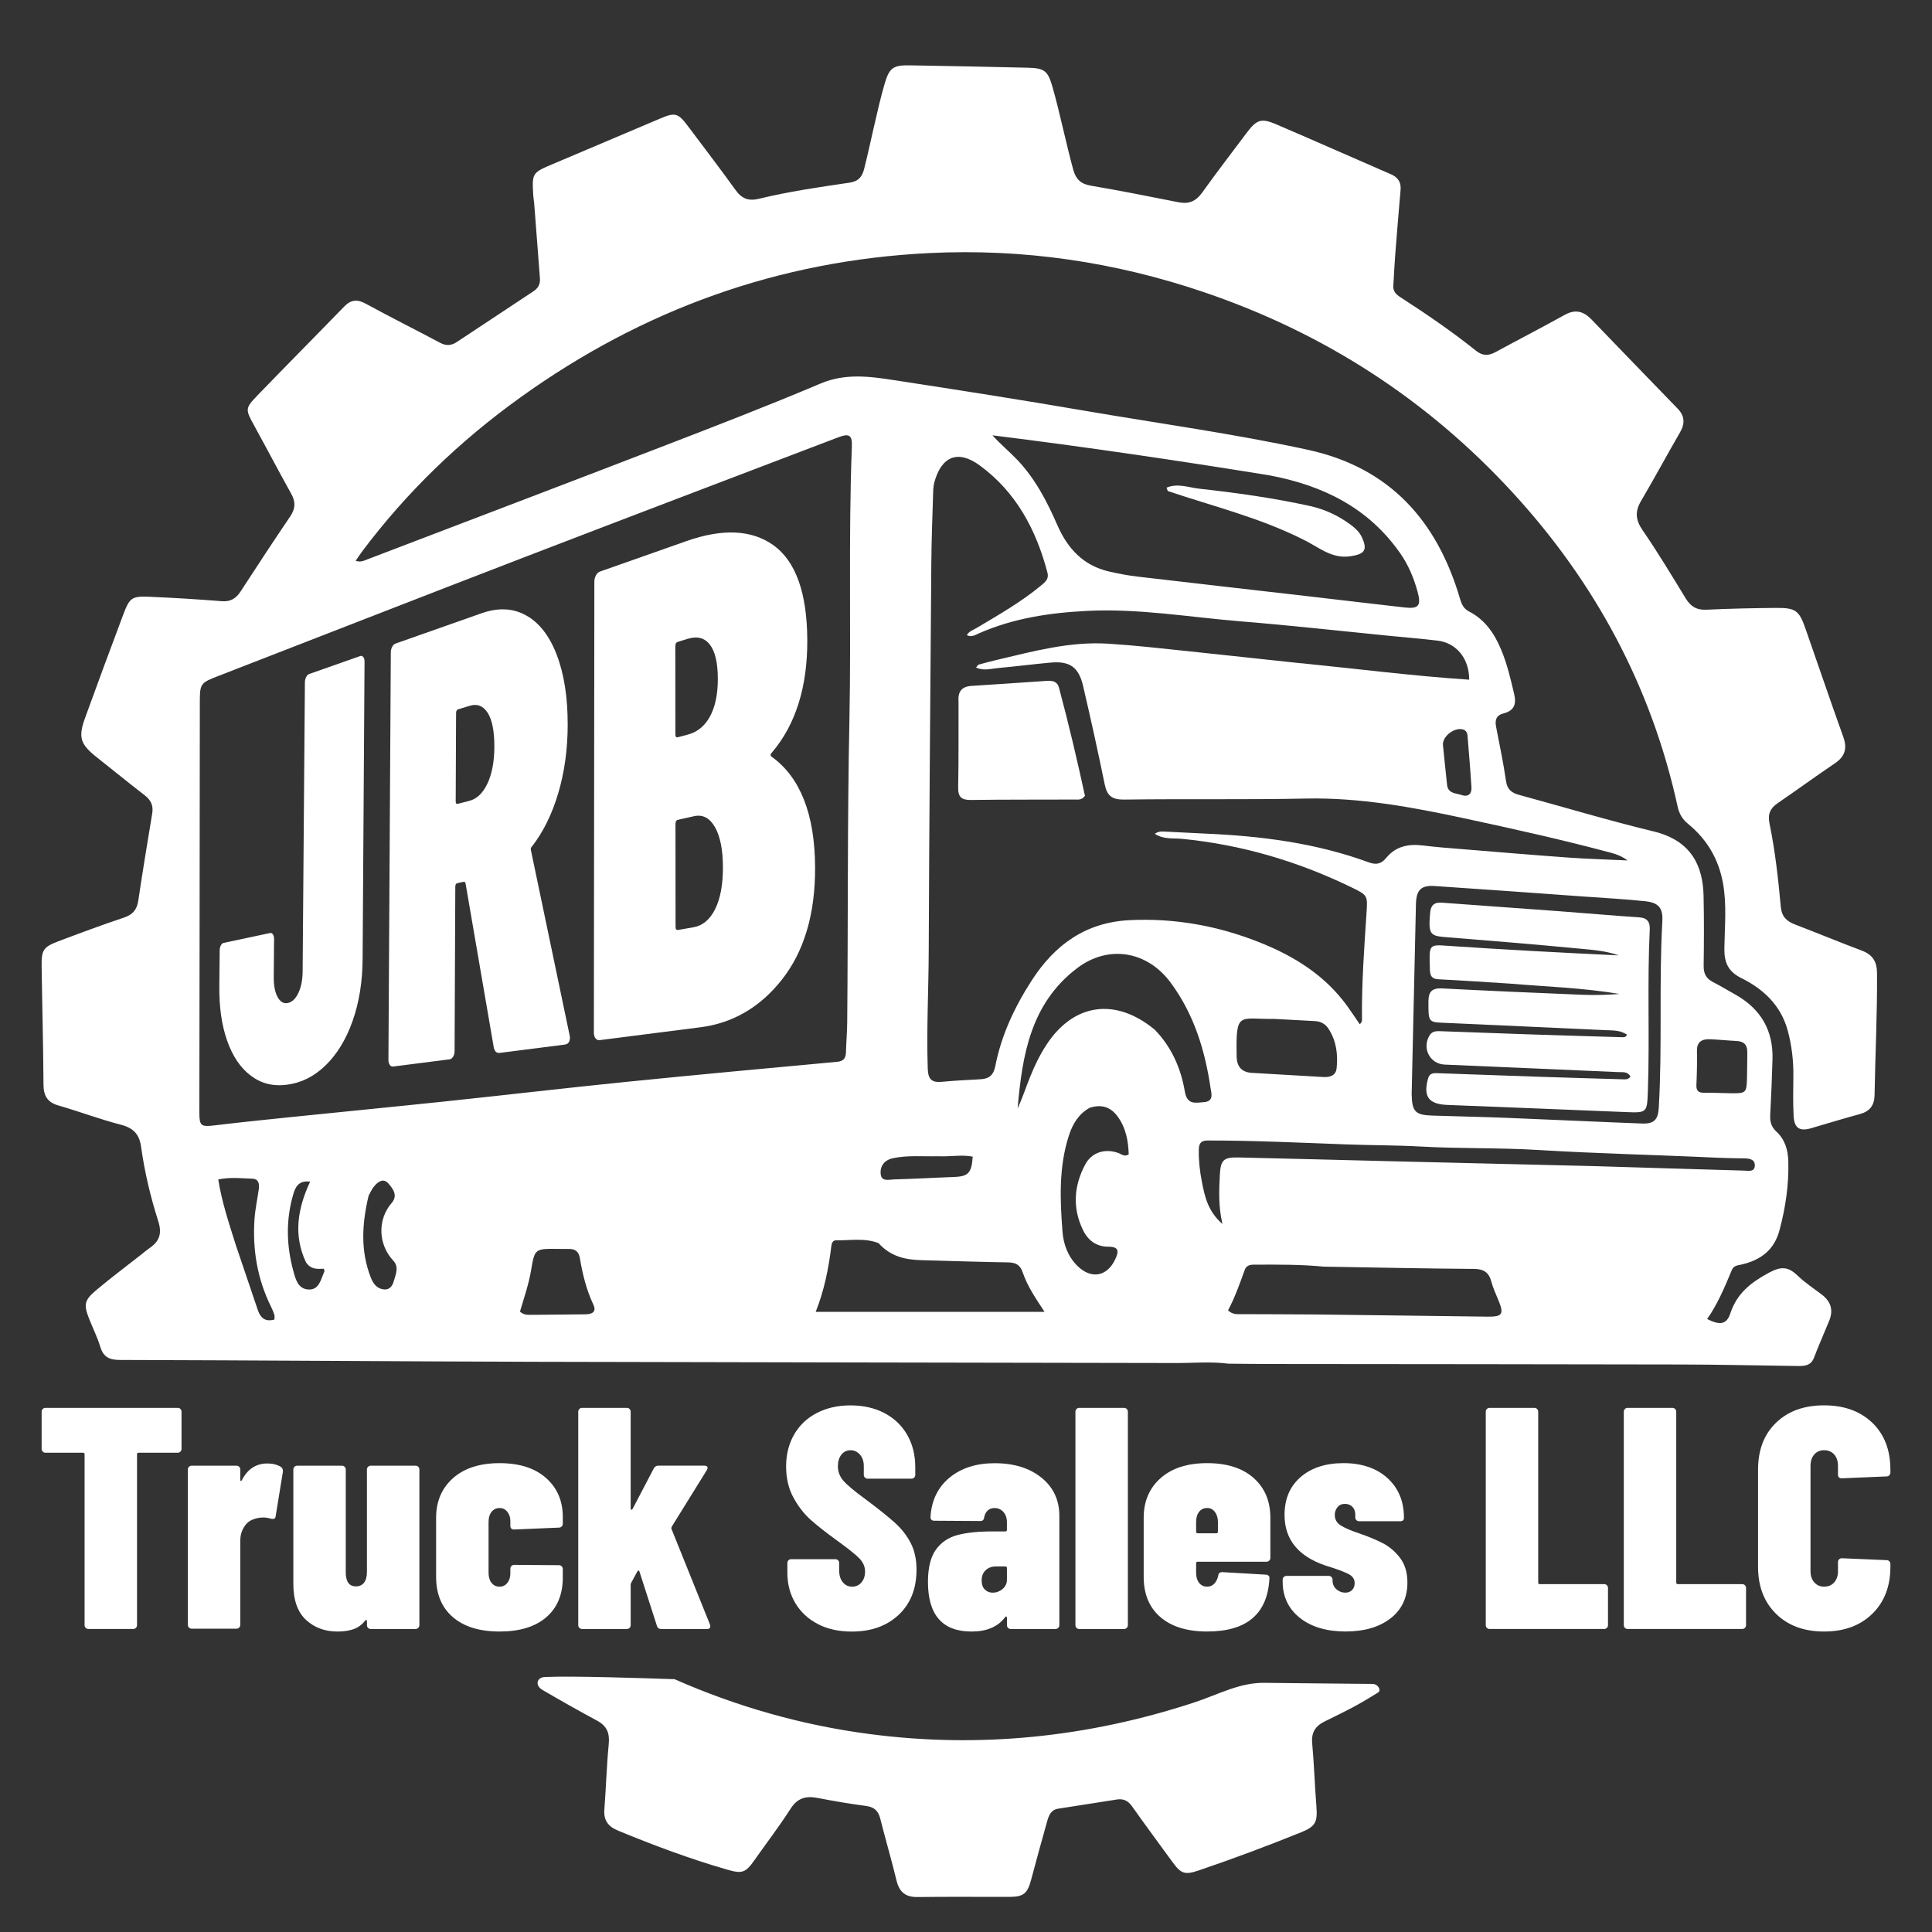 <svg id="Layer_1" data-name="Layer 1" xmlns="http://www.w3.org/2000/svg" viewBox="0 0 1024 1024">
  <rect x="0" y="0" width="1024" height="1024" fill="#333333" stroke="none"/>
  <defs>
    <style>
      .cls-1 {
        fill: #fff;
      }
    </style>
  </defs>
  <path class="cls-1" d="M651.26,722.8c-9.45-1.23-18.45-.35-27.42-.37-113.26-.25-226.52-.34-339.78-.65-73.53-.21-147.05-.78-220.58-.98-5.57-.01-8.69-1.56-10.34-6.99-1.52-5.03-3.91-9.79-5.85-14.7-3.02-7.62-2.7-9.91,3.73-15.32,7.62-6.42,15.62-12.4,23.46-18.56,1.69-1.33,3.34-2.72,5.1-3.96,5.12-3.61,6.3-7.75,4.27-14.11-4.09-12.82-7.22-25.98-9.07-39.34-.93-6.74-4.16-10-10.77-11.71-11.14-2.88-21.96-6.99-33.04-10.18-5.93-1.71-7.89-5.19-7.92-11.16-.12-20.92-.7-41.84-.99-62.77-.12-8.47.94-10.1,8.85-13.09,11.52-4.35,23.06-8.65,34.74-12.55,4.7-1.57,6.93-4.18,7.64-9.01,2.29-15.43,4.84-30.83,7.39-46.23.69-4.15-.68-7.06-3.98-9.6-8.67-6.69-17.15-13.62-25.74-20.42-8.29-6.57-9.58-10.36-5.98-20.29,6.65-18.38,13.45-36.7,20.32-55,3.43-9.11,4.54-9.92,14.21-9.5,12.69.55,25.37,1.33,38.03,2.34,4.77.38,7.62-1.51,10.09-5.33,8.61-13.29,17.33-26.52,26.21-39.63,2.75-4.06,2.93-7.66.54-11.94-6.67-11.95-13.01-24.08-19.6-36.08-4.78-8.71-5-9.17,1.75-16.17,15.21-15.76,30.65-31.29,45.9-47.02,3.58-3.69,6.94-3.95,11.46-1.49,13.04,7.11,26.34,13.75,39.45,20.74,3.19,1.7,5.94,1.42,8.77-.45,13.53-8.96,27.04-17.94,40.6-26.87,2.55-1.68,3.7-3.87,3.46-6.91-1.03-13.23-2.02-26.46-3.04-39.69-.1-1.36-.4-2.71-.48-4.07-.72-12.11-.64-12.15,10.59-16.89,18.91-7.98,37.8-15.99,56.69-24.03,7.87-3.35,9.44-2.97,14.71,4.06,8.44,11.27,17.02,22.44,25.24,33.87,3.32,4.62,6.9,5.95,12.51,4.58,15.75-3.83,31.81-6.16,47.84-8.5,4.56-.67,6.66-2.87,7.78-7.29,3.32-13.06,6.99-31.77,10.74-44.72,2.6-8.98,4.51-10.33,13.71-10.18,20.72.34,41.45.77,62.17,1.25,9.08.21,10.74,1.65,13.21,10.2,3.68,12.76,7.49,31.2,11.04,43.99,1.37,4.92,4.01,7.42,9.2,8.31,15.57,2.67,31.09,5.72,46.58,8.81,5.48,1.1,9.24-.54,12.51-5.11,7.62-10.65,15.61-21.03,23.47-31.52,5.42-7.24,7.78-8.11,15.87-4.64,20.3,8.71,40.49,17.65,60.75,26.45,3.68,1.6,5.43,4.19,5.07,8.27-1.01,11.66-1.98,23.32-2.88,34.98-.41,5.25-.62,10.52-.96,15.78-.19,2.94,1.38,4.6,3.71,6.1,13.81,8.91,27.37,18.19,40.21,28.46,3.41,2.73,6.59,2.64,10.26.64,12.19-6.63,24.54-12.98,36.66-19.72,5.61-3.12,9.99-1.93,14.15,2.39,15.2,15.77,30.41,31.54,45.67,47.26,3.87,3.99,3.98,7.98,1.25,12.7-6.96,12.01-13.52,24.25-20.57,36.21-3.29,5.57-3.04,10.02.73,15.5,8.08,11.76,15.46,24,22.88,36.19,2.63,4.32,5.83,6.26,11,6.02,12.3-.57,24.61-.85,36.92-.95,10.31-.08,12.21,1.35,15.51,10.78,6.72,19.18,13.23,38.43,20.1,57.56,2.21,6.15.93,10.41-4.47,14.05-10.21,6.89-20.15,14.17-30.32,21.12-4.06,2.78-5.31,5.88-4.27,10.93,2.99,14.53,4.59,29.29,5.96,44.05.48,5.13,3.11,7.59,7.5,9.28,11.86,4.56,23.6,9.4,35.49,13.89,5.72,2.16,7.95,5.77,8,12,.16,21.53-.94,43.01-1.3,64.52-.09,5.51-2.52,8.66-7.84,10.11-8.67,2.35-17.26,5-25.89,7.51-5.99,1.74-8.83-.06-9.17-6.51-.37-7.02-.22-14.08-.14-21.12.08-8.26-.85-16.37-3.04-24.34-3.65-13.24-12.83-21.83-24.57-27.65-7.04-3.49-9.08-8.35-8.96-15.85.18-11.5,1.33-23.09-.75-34.53-2.28-12.58-8.4-23.07-18.32-31.19-3.01-2.46-4.81-5.26-5.67-9.18-13.89-63.6-43.7-118.99-87.61-166.72-45.37-49.33-100.07-84.56-163.62-106.11-47.19-16.01-95.64-23.11-145.35-20.68-79.86,3.9-152.06,29.97-216.9,76.58-31.97,22.98-60.08,49.97-83.74,81.51-1.15,1.53-2.2,3.14-3.5,5.01,2.64.93,4.5-.09,6.43-.83,52.39-20.03,104.83-39.94,157.16-60.12,27.72-10.69,55.44-21.4,82.78-32.98,13.16-5.57,26.04-3.81,39.09-1.8,33.56,5.15,67.11,10.39,100.57,16.14,39.62,6.8,79.49,12.22,118.8,20.79,43.32,9.45,68.37,37.63,80.5,78.87.9,3.05,1.96,5.34,4.83,6.81,8.48,4.35,13.45,11.75,16.99,20.22,3.18,7.59,5.03,15.58,6.91,23.58,1.3,5.53-.21,8.81-5.59,10.19-3.94,1.01-4.69,3.49-4.01,7.07,1.84,9.57,3.87,19.12,5.26,28.77.65,4.52,2.97,6.29,6.94,7.37,23.75,6.44,47.33,13.59,71.25,19.35,20.39,4.91,26.18,18.68,26.53,34.23.28,12.32.21,24.65.04,36.97-.05,3.99,1.22,6.7,4.77,8.55,4.16,2.17,8.2,4.56,12.28,6.88,13.28,7.54,19.9,18.91,19.44,34.23-.29,9.76-.67,19.52-1.21,29.27-.2,3.55.48,6.4,3.21,8.92,4.57,4.2,6.21,9.62,6.38,15.81.33,12.43-1.46,24.47-4.66,36.48-2.84,10.66-10.03,15.85-20,18.2-2.14.5-4.25.49-5.26,2.92-3.75,8.96-7.46,17.95-13.1,25.99,6.7,3.4,10.33,2.96,12.28-2.97,3.52-10.68,10.91-16.38,20.42-21.54,6.46-3.51,10.22-3.32,15.16,1.43,3.93,3.77,8.56,6.81,12.92,10.13,4.83,3.68,6.23,8.29,3.88,13.95-2.69,6.5-5.51,12.96-8.04,19.52-1.76,4.56-5.5,4.41-9.23,4.37-20.14-.25-40.28-.75-60.41-.79-71.99-.16-143.99-.18-215.98-.26-8.02,0-16.04-.09-24.55-.17M105.78,502.66c-.05,28.95-.11,57.9-.12,86.85,0,7.37.85,7.83,8.27,6.94,13.17-1.58,26.37-2.95,39.57-4.3,27.77-2.85,55.56-5.54,83.32-8.47,31.63-3.33,63.22-7.04,94.86-10.24,37.28-3.77,74.59-7.2,111.89-10.64,3.56-.33,4.73-1.91,4.81-5.17.13-5.27.61-10.54.66-15.81.48-53.18.06-106.37,1.16-159.55,1.01-48.49-.57-97.01,1.3-145.5.24-6.22-1.34-7.22-7.39-4.91-55.88,21.31-111.79,42.54-167.6,64.03-53.43,20.57-106.75,41.44-160.13,62.14-10.5,4.07-10.47,3.98-10.47,15.54-.02,42.64-.09,85.28-.13,129.1M689.66,351.52c29.65,2.96,59.23,6.77,89.03,8.73.04-11.28-6.8-19.54-16.85-20.72-8.53-1-17.1-1.71-25.65-2.55-26.23-2.59-52.43-5.53-78.7-7.66-27.01-2.19-53.85-6.9-81.13-5.54-19.87.99-39.24,3.85-57.59,11.95-1.84.81-3.72,2.15-6.35.91,1.26-2.13,3.39-2.72,5.16-3.77,11.75-7.02,23.67-13.77,34.24-22.57,2.14-1.79,4.24-3.4,3.35-6.8-6-22.73-16.57-42.67-35.91-56.83-11.46-8.4-20.25-4.89-24.02,8.89-.46,1.67-.6,3.46-.65,5.2-.37,12.51-.87,25.01-.97,37.52-.54,68.65-1.11,137.3-1.38,205.94-.08,20.71-1.21,41.4-.52,62.13.2,5.84,2.18,7.55,7.61,7.02,6.8-.66,13.64-.95,20.47-1.35,4.46-.26,6.79-2.2,7.72-6.94,3.23-16.52,10.29-31.48,19.4-45.56,12.2-18.85,28.6-30.66,51.72-31.81,23.82-1.18,46.72,2.94,68.79,11.7,18.47,7.33,34.94,17.54,46.78,34.03,2.21,3.08,4.3,6.25,6.48,9.42,1.54-1.31,1.18-2.56,1.17-3.66-.13-18.19,1.16-36.32,2.36-54.45.68-10.27.92-10.17-8.2-14.58-28.4-13.76-58.18-22.51-89.66-25.58-4.5-.44-9.59.46-14.32-2.67,2.33-1.58,4.29-1.2,6.15-1.12,6.83.3,13.65.73,20.48,1.02,29.6,1.26,58.78,4.97,86.78,15.23,3.92,1.44,6.6.91,9.21-2.29,5.09-6.25,11.88-7.59,19.57-6.63,6.97.87,13.99,1.38,21,1.95,18.68,1.52,37.35,3.11,56.04,4.45,10.43.74,20.9,1.03,31.35,1.52-2.66-2.01-5.48-3.18-8.41-3.97-25.84-6.94-51.94-12.73-78.09-18.35-27.72-5.96-55.47-11.08-84.09-10.48-32.07.67-64.15.1-96.23.54-6.44.09-9.06-2.04-10.29-8.09-3.56-17.4-7.41-34.75-11.43-52.06-2.35-10.1-7.08-13.37-17.27-12.45-9.33.84-18.63,2.06-27.97,2.9-3.69.33-7.52,1.6-11.51-.28.66-.76.95-1.44,1.4-1.56,3.19-.9,6.39-1.73,9.61-2.49,19.38-4.58,38.72-9.85,58.89-8.6,14.02.87,28,2.47,41.98,3.93,19.79,2.06,39.57,4.28,60.42,6.47M672.46,251.87c-48.66-7.86-97.41-15.05-146.44-21.14,4.33,4.8,8.99,8.61,13.15,12.99,9.6,10.09,15.83,22.2,21.33,34.78,5.38,12.29,13.76,21.29,27.29,24.4,4.94,1.14,9.94,2.1,14.97,2.69,29.82,3.51,59.67,6.87,89.5,10.31,17.44,2.01,34.87,4.11,52.32,6.08,7.33.83,8.76-.98,6.78-8.29-2-7.4-4.93-14.37-9.39-20.7-16.77-23.83-40.61-35.74-69.5-41.12M748.21,579.93c.19,9.22,1.89,11.05,10.86,11.35,12.89.43,25.8.66,38.69,1.17,24.2.96,48.38,2.13,72.58,3.04,6.31.24,8.47-2,8.84-8.26,1.94-32.99.04-66.06,1.9-99.06.39-7-2.13-9.77-9.06-10.5-10.87-1.14-21.79-1.72-32.7-2.5-26.29-1.88-52.57-3.82-78.87-5.56-7.32-.48-9.79,2.11-9.97,9.62-.78,33.21-1.52,66.42-2.27,100.68M701.67,671.36c-11.87-1.18-23.77-1.1-35.68-1.07-2.56,0-5.19-.21-6.31,2.93-2.61,7.28-5.22,14.57-8.79,21.3,2.58,2.48,5.23,1.99,7.7,2.01,12.89.09,25.78.03,38.67.17,30.26.34,60.52.78,90.79,1.15,8.44.11,9.26-1.21,5.96-9.16-1.27-3.06-2.71-6.1-3.53-9.29-1.28-4.93-3.99-6.81-9.21-6.85-26.16-.19-52.32-.74-79.59-1.2M465.63,658.87c-7.34-2.84-14.98-1.34-22.5-1.48-1.57-.03-2.28,1.3-2.47,2.8-1.44,11.97-3.79,23.74-8.32,35.11h121.28c-5.07-7.7-9.19-13.9-11.57-20.92-1.37-4.05-3.74-5.24-7.82-5.29-15.23-.22-30.46-.79-45.69-1.17-8.43-.21-16.3-1.75-22.92-9.05M612,545.72c8.91,9.15,13.88,20.44,15.97,32.71,1.23,7.26,5.47,6.08,10.07,5.74,5.54-.41,3.99-4.74,3.57-7.55-2.96-20.14-8.87-39.24-21.17-55.85-12.4-16.74-32.98-20.2-49.55-7.62-24.65,18.71-29.11,46.18-31.53,74.35,2.53-5.48,4.41-11.23,6.66-16.83,2.33-5.8,5.06-11.42,8.48-16.7,14.27-22.07,36.53-25.57,57.5-8.24M845.76,618.09c26.18.8,52.36,1.62,78.54,2.35,2.33.06,5.86.94,5.79-2.92-.06-3.21-3.08-3.52-5.76-3.56-4.69-.08-9.39-.12-14.08-.34-31.62-1.5-63.27-2.17-94.87-4.1-20.67-1.26-41.46-.66-62.14-1.82-13.1-.74-26.18-.65-39.27-1.13-24.61-.9-49.22-2.1-73.86-2.08-3.6,0-4.65,1.48-4.72,4.94-.11,5.72.54,11.39,1.62,16.89,1.5,7.68,3.1,15.62,10.91,22.42-2.22-9.59-1.78-17.71-1.39-25.82.39-8.09,1.9-9.62,9.88-9.44,27.56.62,55.11,1.37,82.66,2.04,35.18.86,70.36,1.71,106.7,2.57M577.61,587.13c-5.87,3.21-9.05,8.54-11.03,14.61-5.46,16.72-4.76,33.97-3.43,51.12.5,6.54,2.82,13.01,7.78,17.98,7.34,7.34,15.86,5.86,20.2-3.45,1.89-4.04,2.07-6.62-3.69-6.61-6.23.02-10.74-3.26-13.43-8.84-5.72-11.82-4.81-23.59,1.25-34.86,3.52-6.53,10.81-8.52,17.73-5.88,1.54.59,2.95,2.07,5.26.65-.22-7.16-1.51-14.19-5.96-20.19-3.41-4.59-8.05-6.63-14.67-4.53M675.46,540.05c-18.86.25-20.47-4.46-20.01,19.93,0,.19,0,.39.01.58.31,5.09,2.94,7.8,8.11,8.08,12.63.7,25.27,1.48,37.9,2.21,3.48.2,6.55-.8,6.96-4.63.78-7.29-.11-14.39-4.17-20.78-1.7-2.68-4.12-4.05-7.25-4.23-6.8-.38-13.61-.76-21.54-1.16M283.83,696.88c8.77-.09,17.53-.17,26.3-.26,3.48-.04,6.26-1.11,4.35-5.18-3.68-7.85-5.73-16.11-7.13-24.58-.59-3.58-2.59-4.98-6.03-4.89-1.95.05-3.9-.02-5.84-.04-11.86-.08-12.1-.12-13.97,11.19-1.26,7.64-3.84,14.92-5.92,22.05,2.47,2.29,4.9,1.59,8.24,1.7M125.19,660.51c3.82,11.27,7.67,22.53,11.45,33.81,1.45,4.32,4.02,6.41,8.82,5.05,0-1.02.18-1.83-.04-2.51-.48-1.48-1.09-2.92-1.78-4.31-7.29-14.72-9.87-30.34-8.73-46.6.37-5.23,1.52-10.41,2.25-15.62.39-2.77-.03-5.49-3.43-5.6-5.78-.19-11.62-.94-18.05.41,1.9,12.04,5.68,23.24,9.51,35.38M917.21,579.45c8.28.1,8.53-.11,8.74-8.38.12-4.47.1-8.95.16-13.42.05-3.81-1.8-5.71-5.63-5.9-4.66-.23-9.3-.72-13.96-.92-4.22-.18-7.18,1.09-7.09,6.2.11,6.03-.03,12.06-.3,18.09-.14,3.15,1.21,4.1,4.12,4.07,4.28-.05,8.56.14,13.96.26M195.4,633.65c-3.52,14.66-4.5,29.27,1.2,43.66,1.28,3.24,3.39,5.9,7.14,6.13,2.7.16,4.26-1.83,4.93-4.24,1.01-3.67,2.99-7.61-.21-11.01-7.99-8.52-8.52-21.69-.92-30.51,3.46-4.02.84-7.44-1.51-10.22-2.78-3.29-5.63-1.22-7.8,1.41-.98,1.19-1.67,2.62-2.82,4.79M497.18,612.83c-7.97.21-15.99-.63-23.89,1.04-4.5.95-6.92,4.15-6.51,8.38.41,4.23,4.49,2.93,7.12,2.86,10.51-.27,21.01-.91,31.52-1.27,7.74-.27,9.56-2,10.13-10.79-5.68-1.18-11.48.08-18.37-.21M162.19,669.08c-6.81-14.41-4.46-28.57,2.2-42.8-6.15-.75-7.83,2.92-8.91,6.58-3.95,13.39-3.74,26.88-.13,40.3,1.21,4.5,2.4,9.93,8.02,10.29,5.95.38,6.66-5.52,8.59-9.6.12-.26-.16-.71-.35-1.4-3.16.08-6.66.67-9.42-3.38M767,416.27c.73,4.43,4.76,4.12,7.7,5.12,3.47,1.18,5.41-.63,5.2-4.1-.56-9.16-1.35-18.3-2.09-27.45-.12-1.41-.72-2.63-2.23-3.15-4.48-1.52-11.23,3.59-10.78,8.24.65,6.79,1.4,13.58,2.21,21.33Z"></path>
  <path class="cls-1" d="M730.5,897c-10.95,6.91-16.62,9.61-28.34,15.37-4.99,2.45-7.2,5.86-6.67,11.62,1.01,11.07,1.34,22.2,2.22,33.29.67,8.47-.39,10.76-8.11,13.88-17.94,7.26-36.06,14.04-54.38,20.25-7.29,2.47-9.28,1.71-13.87-4.61-7.12-9.81-14.37-19.52-21.36-29.43-2.09-2.96-4.57-4.12-7.97-3.6-10.42,1.6-20.83,3.26-31.25,4.89-3.81.6-4.9,3.68-5.75,6.67-2.94,10.33-5.74,20.69-8.52,31.07-1.94,7.22-4.03,8.97-11.47,8.99-16.23.03-32.47-.14-48.7.08-6.37.09-9.65-2.59-11.14-8.72-2.66-11.01-5.89-21.88-8.64-32.86-1.05-4.19-3.27-6.14-7.6-6.71-8.51-1.12-16.99-2.56-25.43-4.2-6.16-1.2-10.74-.18-14.46,5.63-6,9.38-12.8,18.24-19.22,27.35-4.66,6.61-6.43,7.28-14.31,5.01-19.74-5.68-38.95-12.86-57.93-20.69-5.22-2.15-7.73-5.39-7.28-11.17.89-11.49,1.2-23.02,2.31-34.48.58-5.98-.78-9.79-6.42-12.79-8.6-4.58-20.2-11.18-28.62-16.1-4.24-2.48-3.12-6.72,1.23-6.9,15.12-.64,50.08.56,68.72,1.17,33.09,14.58,67.53,24.38,103.43,29.08,58.54,7.66,115.75,1.65,171.7-16.65,13.35-4.37,24.62-10.96,38.52-10.49,0,0,51.58.56,56.12.56,3.24,0,4.86,3.44,3.17,4.51Z"></path>
  <path class="cls-1" d="M508.03,372.07c-.44-5.59,1.75-8.21,6.91-8.53,13.25-.82,26.5-1.77,39.75-2.66,2.91-.2,5.65.16,6.56,3.51,5.17,19.18,9.69,38.52,13.79,57.41-1.76,2.4-3.65,1.96-5.33,1.97-18.38.08-36.76-.03-55.13.23-5.12.07-6.83-1.68-6.73-6.8.29-14.85.15-29.72.19-45.13Z"></path>
  <path class="cls-1" d="M690.52,285.87c-23.02-11.55-47.57-17.52-71.38-25.55-.35-.12-.46-.96-.86-1.85,5.94-2.49,11.69-.08,17.2.53,19.76,2.2,39.47,4.92,58.92,9.22,7.96,1.76,15.13,5.17,21.63,10.02,2.36,1.76,4.52,3.78,5.79,6.51,3.22,6.93,1.32,8.99-6.11,10.08-10.15,1.5-16.86-5.01-25.2-8.96Z"></path>
  <path class="cls-1" d="M799.27,521.27c-12.64-.77-24.72-1.64-36.81-2.23-3.66-.18-4.46-1.84-4.58-5.14-.5-13.73-.57-13.28,10.07-12.56,29.97,2.04,59.96,3.61,89.99,5.03-6.93-2.49-14.25-2.95-21.43-3.64-23.7-2.27-47.44-4.18-71.18-6.11-7.52-.61-8.28-2.02-7.32-12.82.56-6.31,4.66-5.49,8.9-5.17,19.86,1.49,39.73,2.86,59.58,4.34,14.21,1.06,28.4,2.31,42.62,3.28,4.2.29,5.46,2.81,5.3,6.22-1.39,28.53,0,57.09-1,85.63-.42,11.89-.4,11.79-12.4,11.29-30.46-1.27-60.92-2.45-91.38-3.66-.98-.04-1.95-.07-2.93-.12-9.63-.48-12.42-4.57-9.79-14.01.8-2.88,2.9-2.87,5.04-2.79,17.38.58,34.75,1.26,52.13,1.84,15.43.52,30.86.96,46.29,1.41,1.34.04,2.76.12,3.81-1.48-1.5-2.79-4.2-2.24-6.59-2.35-30.64-1.33-61.28-2.62-91.92-3.98-7.93-.35-12.16-8.89-7.88-15.6,1.25-1.96,3.2-2.17,5.15-2.11,15.43.51,30.85,1.13,46.27,1.65,16.8.56,33.59,1.06,50.39,1.55.92.03,1.99.16,2.78-1.29-3.67-2.62-8.01-2.26-12.06-2.46-28.68-1.39-57.36-2.59-86.05-3.92-7.16-.33-7.21-.84-7.17-11.3.02-5.38,2.07-7.16,7.4-6.88,24.77,1.29,49.56,2.36,74.35,3.37,6.5.27,13.02.04,19.55-.43-19.41-3.28-39.04-3.88-59.13-5.57Z"></path>
  <g>
    <path class="cls-1" d="M95.63,746.79c.39.39.58.86.58,1.42v19.75c0,.57-.19,1.03-.58,1.42-.39.39-.87.59-1.42.59h-20.76c-.56,0-.83.28-.83.84v90.57c0,.56-.2,1.03-.59,1.42-.39.39-.86.59-1.42.59h-23.77c-.56,0-1.03-.19-1.42-.59-.39-.39-.59-.86-.59-1.42v-90.57c0-.56-.28-.84-.83-.84h-19.92c-.56,0-1.03-.19-1.42-.59-.39-.39-.59-.86-.59-1.42v-19.75c0-.56.19-1.03.59-1.42s.86-.59,1.42-.59h70.15c.55,0,1.03.2,1.42.59Z"></path>
    <path class="cls-1" d="M148.95,777.51c.78.67,1.11,1.5,1,2.51l-3.85,23.61c-.11,1.23-.89,1.68-2.35,1.34-1.56-.45-2.96-.67-4.18-.67-1.9,0-3.68.34-5.36,1.01-2.01.67-3.66,2.06-4.94,4.18-1.28,2.12-1.92,4.46-1.92,7.03v44.7c0,.56-.19,1.03-.58,1.42-.39.39-.87.59-1.42.59h-23.77c-.56,0-1.03-.19-1.42-.59-.39-.39-.59-.86-.59-1.42v-82.37c0-.56.19-1.03.59-1.42.39-.39.86-.59,1.42-.59h23.77c.55,0,1.03.19,1.42.59.39.39.58.86.58,1.42v5.35c0,.45.09.7.25.76.17.05.36-.09.58-.42,3.02-5.91,7.54-8.87,13.56-8.87,2.79,0,5.19.61,7.2,1.84Z"></path>
    <path class="cls-1" d="M195.08,777.43c.39-.39.86-.59,1.42-.59h23.77c.56,0,1.03.19,1.42.59.39.39.59.86.59,1.42v82.54c0,.56-.2,1.03-.59,1.42-.39.39-.86.59-1.42.59h-23.77c-.56,0-1.03-.19-1.42-.59-.39-.39-.59-.86-.59-1.42v-2.17c0-.34-.11-.53-.34-.59-.22-.05-.45.08-.67.42-1.68,2.12-3.72,3.6-6.11,4.44-2.4.84-5.22,1.26-8.45,1.26-6.7,0-12.28-2.06-16.74-6.19-4.46-4.12-6.7-10.49-6.7-19.08v-60.61c0-.56.19-1.03.59-1.42.39-.39.86-.59,1.42-.59h23.77c.55,0,1.03.19,1.42.59.39.39.58.86.58,1.42v54.41c0,5.02,1.79,7.53,5.36,7.53,1.9,0,3.35-.66,4.36-2,1-1.34,1.5-3.24,1.5-5.7v-54.24c0-.56.19-1.03.59-1.42Z"></path>
    <path class="cls-1" d="M240.03,857.12c-5.92-5.08-8.88-12.2-8.88-21.35v-31.31c0-8.7,2.99-15.71,8.96-21.01,5.97-5.3,14.2-7.95,24.69-7.95s18.7,2.63,24.61,7.87c5.92,5.25,8.88,12.11,8.88,20.6v3.68c0,.57-.2,1.03-.59,1.42-.39.39-.86.59-1.42.59l-23.77,1.01c-1.34,0-2.01-.67-2.01-2.01v-2.51c0-1.9-.53-3.51-1.59-4.85-1.06-1.34-2.43-2.01-4.1-2.01-1.78,0-3.21.67-4.27,2.01-1.06,1.34-1.59,3.13-1.59,5.35v26.96c0,2.23.53,4.01,1.59,5.35,1.06,1.34,2.48,2.01,4.27,2.01,1.68,0,3.04-.67,4.1-2.01,1.06-1.34,1.59-3.02,1.59-5.02v-2.52c0-.56.19-1.03.59-1.42.39-.39.86-.59,1.42-.59l23.77.17c.56,0,1.03.19,1.42.59.39.39.59.86.59,1.42v4.52c0,9.04-2.93,16.07-8.79,21.09-5.86,5.03-14.09,7.54-24.7,7.54s-18.86-2.54-24.78-7.62Z"></path>
    <path class="cls-1" d="M307.08,862.81c-.39-.39-.59-.86-.59-1.42v-113.18c0-.56.19-1.03.59-1.42s.86-.59,1.42-.59h23.77c.55,0,1.03.2,1.42.59.39.39.58.86.58,1.42v51.23c0,.45.11.69.34.75.22.05.45-.08.67-.42l11.22-21.44c.56-1,1.34-1.5,2.35-1.5h24.44c.78,0,1.31.19,1.59.59.28.39.19.98-.25,1.76l-18.58,29.97c-.23.45-.28.83-.17,1.17l20.42,50.73c.11.22.17.56.17,1.01,0,.89-.56,1.34-1.68,1.34h-24.44c-1.12,0-1.84-.56-2.18-1.68l-9.21-28.63c-.11-.45-.28-.67-.5-.67s-.45.17-.67.51l-3.18,5.86c-.22.45-.34.78-.34,1.01v21.59c0,.56-.19,1.03-.58,1.42-.39.39-.87.59-1.42.59h-23.77c-.56,0-1.03-.19-1.42-.59Z"></path>
    <path class="cls-1" d="M433.56,860.8c-5.13-2.62-9.12-6.3-11.97-11.05-2.85-4.74-4.27-10.13-4.27-16.15v-5.19c0-.56.19-1.03.59-1.43s.86-.58,1.42-.58h23.44c.55,0,1.03.19,1.42.58.39.39.58.87.58,1.43v3.85c0,2.67.64,4.8,1.93,6.36,1.28,1.56,2.93,2.35,4.94,2.35s3.66-.75,4.94-2.26c1.28-1.5,1.92-3.43,1.92-5.77,0-2.57-1.01-4.88-3.01-6.95-2.01-2.07-6.03-5.28-12.05-9.63-5.58-4.02-10.16-7.62-13.73-10.8-3.57-3.18-6.64-7.14-9.21-11.88-2.57-4.74-3.85-10.24-3.85-16.49s1.43-12,4.27-16.91c2.85-4.91,6.87-8.7,12.05-11.38,5.19-2.68,11.14-4.02,17.83-4.02s12.81,1.37,18,4.1c5.19,2.74,9.21,6.59,12.05,11.56,2.85,4.97,4.26,10.68,4.26,17.16v4.02c0,.56-.19,1.03-.58,1.42-.39.39-.86.59-1.42.59h-23.27c-.56,0-1.03-.19-1.42-.59-.39-.39-.59-.86-.59-1.42v-4.68c0-2.46-.67-4.47-2.01-6.03-1.34-1.56-3.02-2.35-5.03-2.35s-3.63.78-4.85,2.35c-1.23,1.56-1.84,3.63-1.84,6.19,0,2.79.95,5.3,2.84,7.54,1.9,2.23,5.75,5.47,11.55,9.71,7.03,5.25,12.33,9.49,15.9,12.72,3.57,3.24,6.36,6.84,8.37,10.8,2.01,3.96,3.01,8.62,3.01,13.98,0,10.04-3.15,18.03-9.46,23.94-6.31,5.92-14.59,8.88-24.86,8.88-6.81,0-12.78-1.31-17.91-3.94Z"></path>
    <path class="cls-1" d="M552.02,783.2c6.3,5.14,9.46,11.89,9.46,20.26v57.93c0,.56-.19,1.03-.59,1.42-.39.39-.86.59-1.42.59h-23.77c-.56,0-1.03-.19-1.42-.59-.39-.39-.58-.86-.58-1.42v-4.01c0-.34-.12-.53-.34-.59-.23-.06-.45.08-.67.42-3.8,5.03-9.71,7.54-17.75,7.54-15.4,0-23.1-8.76-23.1-26.28,0-7.48,1.4-13.17,4.18-17.08,2.79-3.9,6.62-6.5,11.47-7.78,4.85-1.29,11.07-1.93,18.67-1.93h6.69c.56,0,.84-.28.84-.83v-4.02c0-2.23-.62-4.04-1.85-5.44-1.23-1.39-2.79-2.09-4.68-2.09-1.45,0-2.66.42-3.6,1.26-.95.83-1.59,2.03-1.92,3.6-.11,1.34-.78,2.01-2.01,2.01l-24.44-.16c-1.34,0-2.01-.67-2.01-2.01.56-8.82,3.94-15.76,10.13-20.85,6.19-5.08,14.15-7.62,23.86-7.62,10.27,0,18.55,2.57,24.86,7.7ZM531.34,842.22c1.56-1.29,2.35-2.93,2.35-4.94v-6.19c0-.56-.28-.83-.84-.83h-5.02c-2.23,0-4.05.67-5.44,2.01-1.4,1.34-2.09,3.13-2.09,5.35s.56,3.75,1.68,4.85c1.11,1.12,2.51,1.68,4.18,1.68,1.89,0,3.63-.64,5.19-1.92Z"></path>
    <path class="cls-1" d="M570.59,862.81c-.39-.39-.59-.86-.59-1.42v-113.18c0-.56.19-1.03.59-1.42s.86-.59,1.42-.59h23.77c.56,0,1.03.2,1.42.59.39.39.59.86.59,1.42v113.18c0,.56-.2,1.03-.59,1.42s-.86.59-1.42.59h-23.77c-.56,0-1.03-.19-1.42-.59Z"></path>
    <path class="cls-1" d="M672.73,827.15c-.39.39-.87.59-1.43.59h-36.49c-.57,0-.84.28-.84.83v5.03c0,2.23.53,4.01,1.59,5.35,1.06,1.34,2.48,2.01,4.27,2.01,1.56,0,2.84-.56,3.85-1.68s1.68-2.51,2.01-4.18c.11-1.23.84-1.84,2.18-1.84l23.1,1.34c.55,0,1.03.19,1.42.58.39.39.53.92.42,1.59-1.01,18.64-12,27.96-32.98,27.96-10.6,0-18.86-2.54-24.78-7.62-5.91-5.08-8.87-12.2-8.87-21.35v-31.31c0-8.7,2.99-15.71,8.96-21.01,5.96-5.3,14.2-7.95,24.69-7.95s18.7,2.63,24.62,7.87c5.91,5.25,8.87,12.28,8.87,21.09v21.27c0,.56-.19,1.03-.58,1.42ZM635.56,801.28c-1.06,1.34-1.59,3.13-1.59,5.35v5.19c0,.57.28.84.84.84h9.87c.56,0,.84-.28.84-.84v-5.19c0-2.11-.54-3.87-1.59-5.27-1.06-1.39-2.43-2.09-4.1-2.09-1.79,0-3.21.67-4.27,2.01Z"></path>
    <path class="cls-1" d="M688.88,857.45c-6.03-4.85-9.04-11.24-9.04-19.17v-1.01c0-.56.19-1.03.58-1.42.39-.39.86-.59,1.43-.59h22.43c.55,0,1.03.2,1.42.59.39.39.58.86.58,1.42v.34c0,2.01.7,3.6,2.09,4.77,1.4,1.17,2.93,1.76,4.61,1.76,1.56,0,2.78-.47,3.69-1.42.89-.95,1.33-2.14,1.33-3.6,0-2.01-.95-3.54-2.84-4.61-1.9-1.06-4.91-2.26-9.04-3.6l-3.69-1.18c-14.39-4.91-21.59-13.83-21.59-26.78,0-8.48,2.84-15.18,8.53-20.09,5.7-4.91,13.28-7.37,22.77-7.37s17.47,2.65,23.28,7.95c5.8,5.3,8.7,12.31,8.7,21.01,0,1.23-.67,1.84-2.01,1.84h-21.76c-.56,0-1.03-.19-1.42-.58-.39-.39-.59-.86-.59-1.42v-1.34c0-1.79-.5-3.21-1.5-4.27-1.01-1.06-2.35-1.59-4.02-1.59s-2.99.58-3.93,1.76c-.95,1.17-1.42,2.54-1.42,4.1,0,2.46,1.11,4.35,3.35,5.69,2.23,1.34,5.35,2.68,9.37,4.02,4.91,1.68,9.15,3.43,12.72,5.27,3.57,1.85,6.63,4.47,9.2,7.87,2.57,3.4,3.85,7.73,3.85,12.98,0,8.03-2.99,14.37-8.95,19-5.98,4.63-13.93,6.95-23.86,6.95s-18.25-2.43-24.27-7.28Z"></path>
    <path class="cls-1" d="M788.08,862.81c-.39-.39-.59-.86-.59-1.42v-113.18c0-.56.19-1.03.59-1.42s.86-.59,1.42-.59h23.77c.56,0,1.03.2,1.42.59.39.39.59.86.59,1.42v90.58c0,.56.28.83.83.83h34.15c.56,0,1.03.19,1.42.59s.59.86.59,1.42v19.75c0,.56-.2,1.03-.59,1.42s-.86.59-1.42.59h-60.77c-.56,0-1.03-.19-1.42-.59Z"></path>
    <path class="cls-1" d="M861.24,862.81c-.39-.39-.59-.86-.59-1.42v-113.18c0-.56.19-1.03.59-1.42s.86-.59,1.42-.59h23.77c.56,0,1.03.2,1.42.59.39.39.59.86.59,1.42v90.58c0,.56.28.83.83.83h34.15c.56,0,1.03.19,1.42.59s.59.86.59,1.42v19.75c0,.56-.2,1.03-.59,1.42s-.86.59-1.42.59h-60.77c-.56,0-1.03-.19-1.42-.59Z"></path>
    <path class="cls-1" d="M941.35,855.36c-6.37-6.25-9.55-14.57-9.55-24.95v-51.4c0-10.48,3.18-18.8,9.55-24.94,6.36-6.14,14.84-9.21,25.45-9.21s19.11,3.08,25.53,9.21c6.41,6.14,9.62,14.46,9.62,24.94v1.51c0,.56-.19,1.03-.58,1.42-.39.39-.87.59-1.42.59l-23.77,1c-1.34,0-2.01-.66-2.01-2v-4.52c0-2.57-.67-4.61-2.01-6.11-1.34-1.51-3.13-2.26-5.35-2.26s-3.86.75-5.19,2.26c-1.34,1.5-2.01,3.54-2.01,6.11v55.75c0,2.46.67,4.44,2.01,5.94,1.33,1.51,3.07,2.26,5.19,2.26,2.23,0,4.01-.75,5.35-2.26,1.34-1.5,2.01-3.48,2.01-5.94v-4.85c0-.56.19-1.03.59-1.42s.86-.59,1.42-.59l23.77,1.01c.55,0,1.03.2,1.42.59.39.39.58.86.58,1.42v1.5c0,10.38-3.21,18.7-9.62,24.95-6.43,6.25-14.93,9.37-25.53,9.37s-19.09-3.13-25.45-9.37Z"></path>
  </g>
  <g>
    <path class="cls-1" d="M132.77,570c-5.41-4.12-9.53-10.29-12.41-18.49-2.86-8.15-4.22-17.75-4.11-28.85l.19-18.98c0-.96.22-1.83.61-2.59s.88-1.21,1.45-1.33l24.65-5.24c.6-.13,1.09.11,1.51.73.41.61.61,1.42.6,2.41l-.17,20.18c-.04,4.43.62,7.92,1.98,10.49,1.36,2.58,3.13,3.69,5.31,3.32,2.31-.4,4.22-2.15,5.71-5.25,1.5-3.11,2.27-6.92,2.31-11.42l1.2-153.32c0-1.01.23-1.94.67-2.8.44-.85.96-1.39,1.58-1.61l27.03-9.52c.65-.23,1.2-.06,1.66.5.45.56.68,1.37.67,2.41l-1.02,157.75c-.08,12.03-1.86,22.98-5.33,32.8-3.45,9.76-8.25,17.6-14.35,23.53-6.04,5.87-12.88,9.25-20.48,10.21s-13.77-.73-19.25-4.92Z"></path>
    <path class="cls-1" d="M261.69,555.06l-14.89-86.58c-.14-.86-.5-1.23-1.1-1.1l-3.28.71c-.74.16-1.09.79-1.1,1.9l-.38,87.13c0,1.11-.27,2.1-.78,2.94-.52.85-1.13,1.31-1.86,1.4l-29.99,3.83c-.68.09-1.26-.21-1.73-.91-.47-.69-.7-1.57-.7-2.65l1.26-215.95c0-1.06.25-2.04.72-2.94.47-.9,1.05-1.48,1.73-1.72l45.71-16.1c8.67-3.05,16.48-2.73,23.39,1.07,7.01,3.83,12.48,10.8,16.36,20.89,3.92,10.17,5.87,22.59,5.84,37.2-.02,13.01-1.7,25.11-5.02,36.27-3.31,11.11-7.91,20.44-13.76,28-.32.3-.55.64-.7,1.01-.16.39-.16.79,0,1.2l20.43,97.73.25,1.38c0,2.36-.9,3.65-2.7,3.88l-34.53,4.41c-1.67.21-2.74-.79-3.18-3ZM241.73,377.93l-.2,46.76c0,1.1.35,1.56,1.08,1.37l6.14-1.59c3.98-1.03,7.18-4.07,9.6-9.17,2.41-5.12,3.64-11.6,3.67-19.44.03-8.28-1.16-14.29-3.53-18.04-2.38-3.71-5.56-4.96-9.53-3.74l-6.13,1.88c-.73.23-1.09.88-1.09,1.97Z"></path>
    <path class="cls-1" d="M414.39,519.28c-11.59,14.65-26.04,23-43.13,25.19l-53.48,6.83c-.84.11-1.56-.21-2.14-.98-.58-.75-.88-1.73-.88-2.93l.26-239.21c0-1.17.3-2.27.87-3.28.58-1.02,1.29-1.68,2.12-1.97l45.79-16.13c19.1-6.73,34.59-6.1,46.15,2.19,11.79,8.47,17.83,25.26,17.93,50.3.1,24.82-6.17,44.71-18.62,59.41-.99,1.01-1.08,1.8-.29,2.37,15.15,10.84,22.94,30.46,23.05,58.72.1,24.65-5.84,44.57-17.64,59.49ZM357.93,342.42l.04,46.84c0,1.22.44,1.72,1.35,1.48l5.16-1.36c5.1-1.34,9.06-4.55,11.82-9.63,2.78-5.09,4.17-11.76,4.16-19.97-.01-8.45-1.42-14.49-4.22-18.12-2.77-3.61-6.72-4.61-11.81-3.05l-5.14,1.58c-.91.28-1.35,1.02-1.35,2.23ZM378.99,481.94c2.79-5.53,4.19-12.96,4.18-22.28-.02-9.29-1.44-16.4-4.25-21.31-2.8-4.87-6.51-6.77-11.1-5.74l-8.45,1.9c-.91.21-1.35.92-1.35,2.15l.04,54.61c0,1.23.44,1.77,1.36,1.62l8.19-1.43c4.79-.83,8.59-4,11.39-9.52Z"></path>
  </g>
</svg>